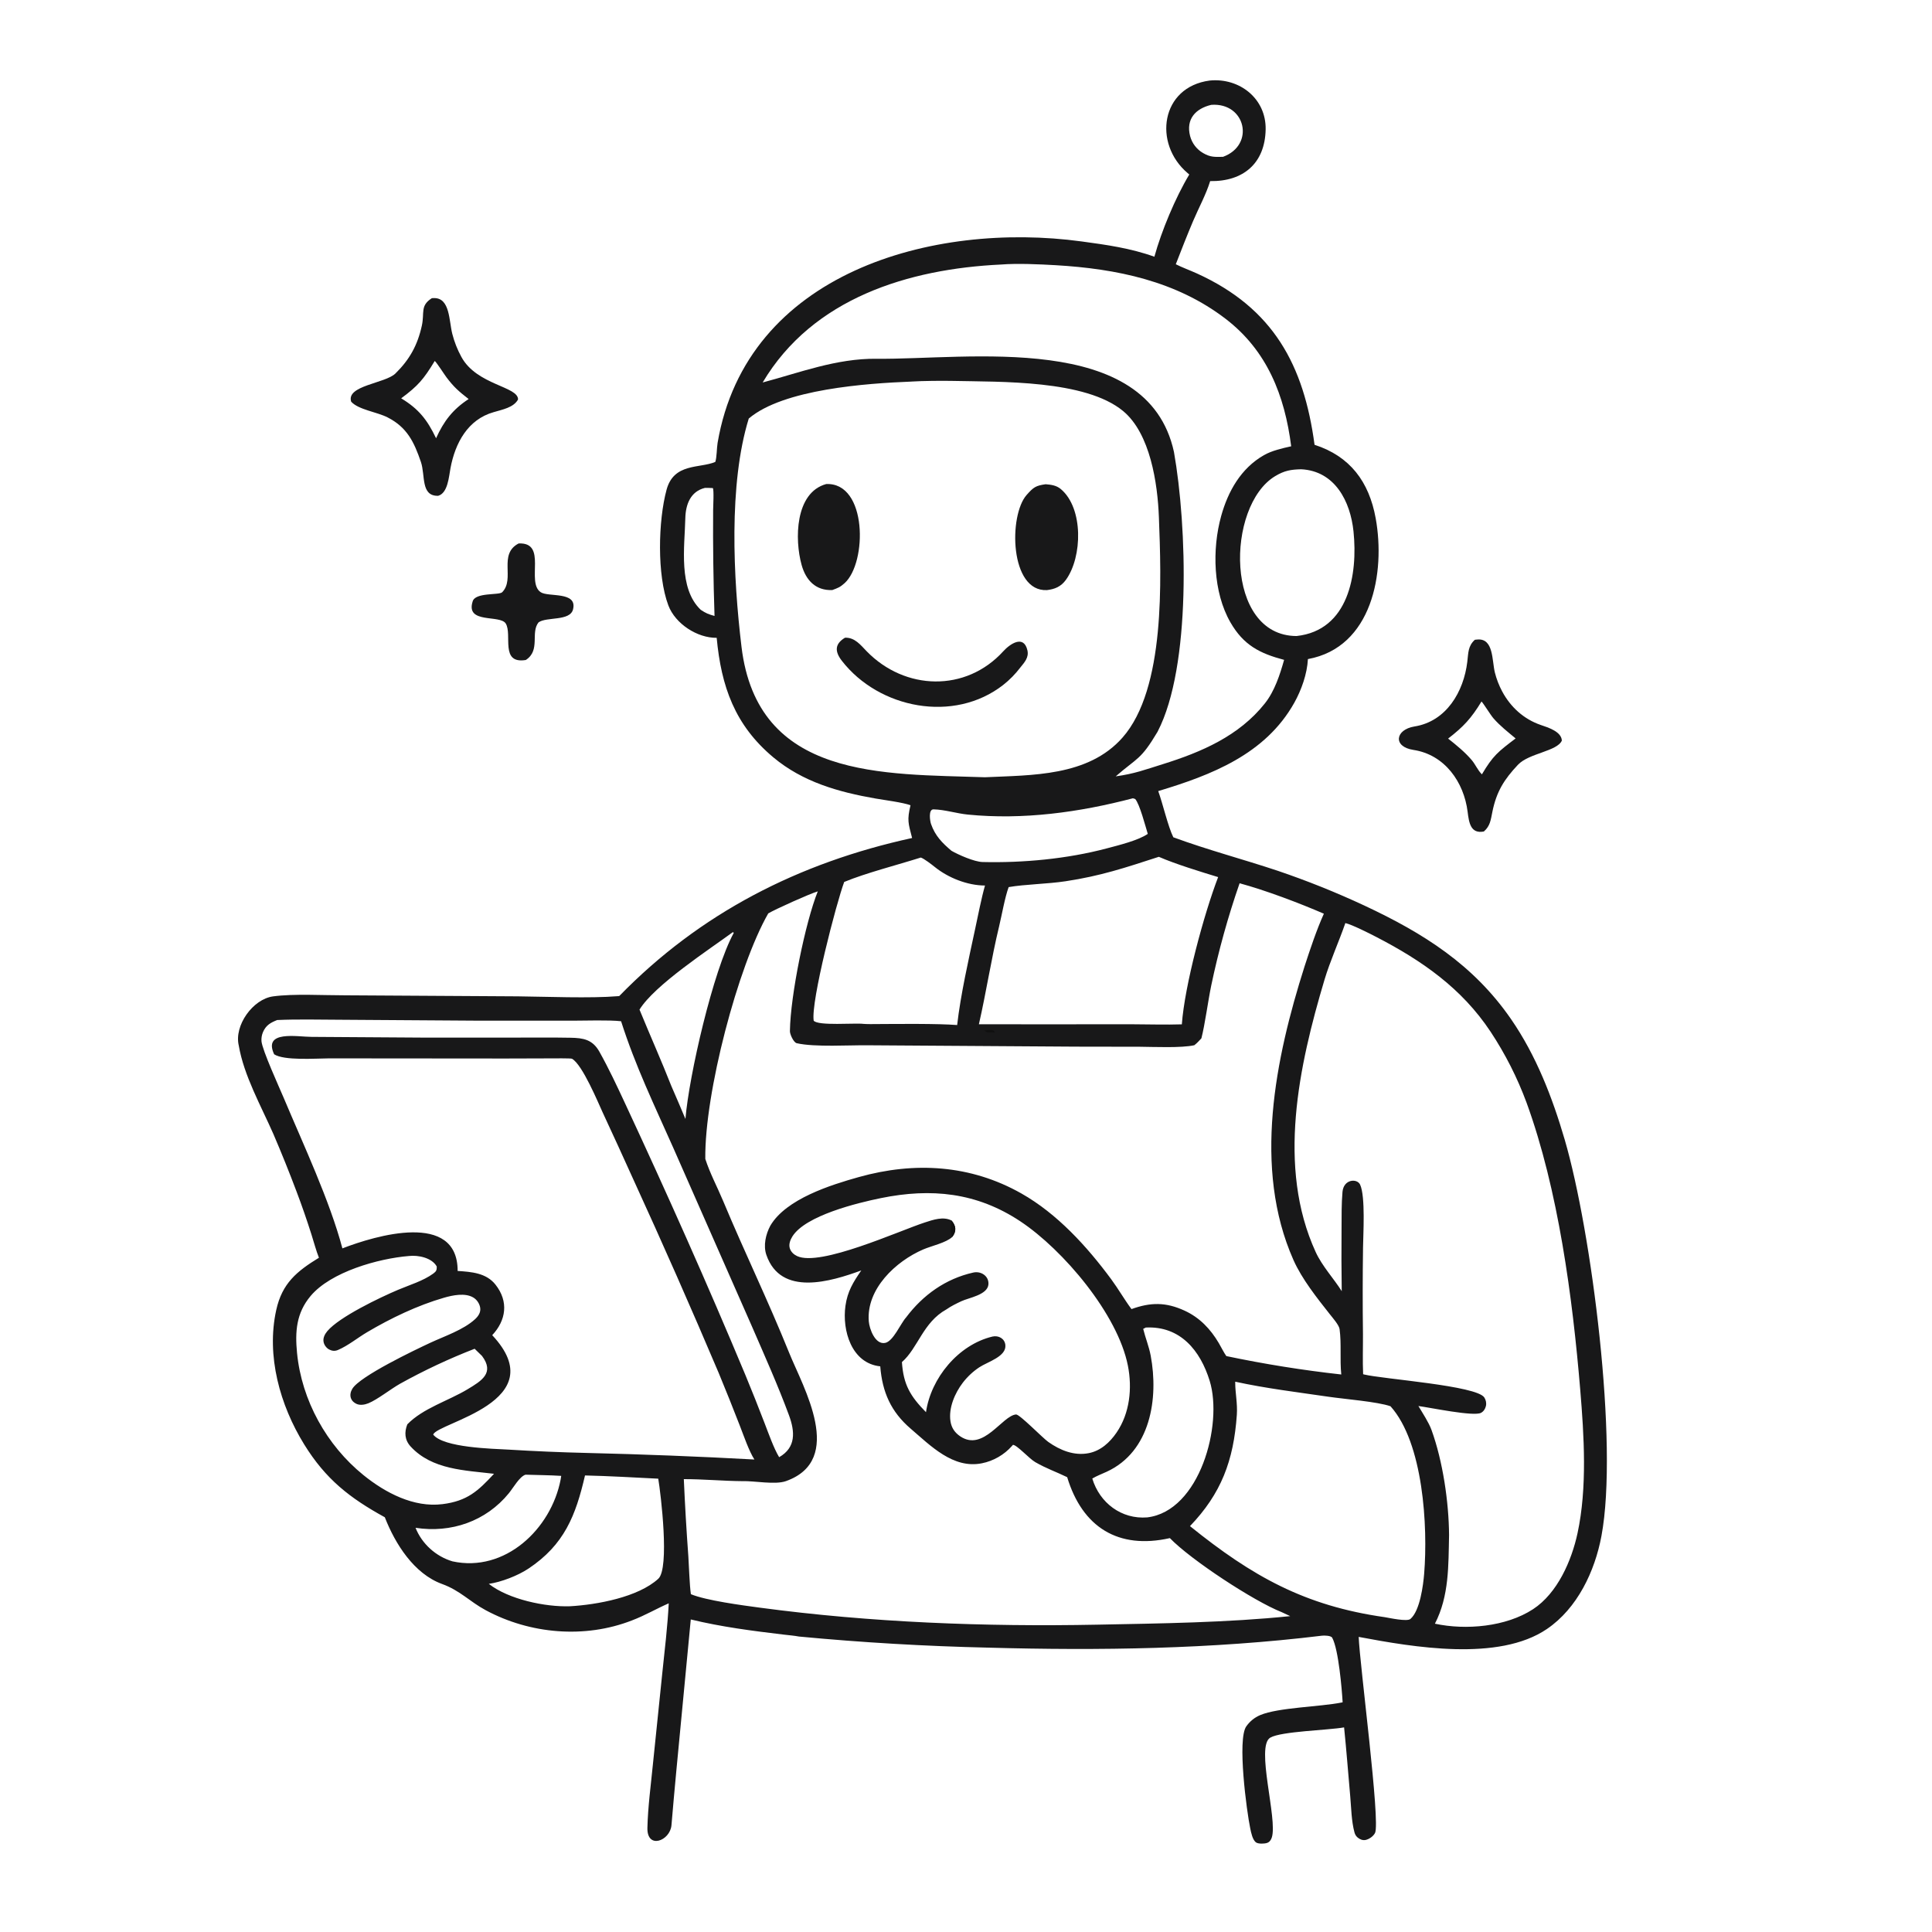 <svg version="1.1" xmlns="http://www.w3.org/2000/svg" style="display: block;" viewBox="0 0 2048 2048" width="1024" height="1024" preserveAspectRatio="none">
<path transform="translate(0,0)" fill="rgb(24,24,25)" d="M 1282.38 85.377 C 1314.04 82.275 1342.2 104.605 1341.64 137.082 C 1341.02 173.177 1317.88 192.54 1282.83 191.985 C 1278.38 206.388 1270.55 220.597 1264.64 234.551 C 1258.27 249.61 1252.3 264.868 1246.39 280.113 C 1253.02 283.496 1261.77 286.686 1268.72 289.844 C 1349.99 326.788 1382.19 387.191 1393.48 471.5 C 1431.13 483.679 1451.24 510.611 1458.28 549.347 C 1468.74 606.868 1454.62 686.245 1386.45 698.652 C 1385.61 714.379 1379.61 731.36 1371.97 745.004 C 1341.37 799.658 1283.88 821.696 1227.78 838.579 C 1232.79 852.558 1238.11 876.05 1243.77 887.554 C 1280.95 901.2 1316.95 910.58 1354.43 923.056 C 1385.67 933.654 1416.31 945.952 1446.21 959.893 C 1508.85 989.189 1561.86 1022.47 1601.83 1080.4 C 1628.42 1118.95 1645.55 1163.29 1658.64 1208.01 C 1687.2 1305.66 1715.92 1530.32 1697.59 1628.24 C 1690.59 1665.66 1672.08 1704.88 1639.79 1726.82 C 1588.55 1761.65 1498.09 1746.07 1440.27 1735.18 C 1441.25 1763.56 1463.49 1931.67 1457.58 1943.05 C 1455.74 1946.58 1451.38 1949.65 1447.5 1950.45 C 1444.47 1951.07 1441.38 1949.76 1439.11 1947.81 C 1437.29 1946.24 1436.36 1944.53 1435.75 1942.24 C 1432.55 1930.3 1432.4 1916.61 1431.31 1904.3 C 1429.15 1879.91 1427.29 1855.46 1424.8 1831.1 C 1407.64 1834.15 1358.23 1835.22 1346.56 1841.96 C 1330.74 1851.1 1354.57 1928.41 1348.16 1947.83 C 1347.32 1950.37 1345.85 1952.63 1343.22 1953.55 C 1340.5 1954.51 1334.04 1954.78 1331.55 1953.1 C 1327.73 1950.52 1326.2 1942.47 1325.31 1938.2 C 1321.53 1920.1 1311.32 1843.8 1321.13 1829.99 C 1324.89 1824.7 1329.86 1820.6 1335.85 1818.08 C 1355.17 1809.96 1398.89 1809.38 1422.11 1804.75 L 1423.25 1804.51 C 1422.49 1791.07 1418.94 1748.52 1412.24 1736.18 C 1411.04 1733.66 1403.65 1733.61 1401.29 1733.9 C 1284.45 1748.12 1165.66 1749.82 1047.97 1746.58 C 980.838 1745.07 913.787 1741.14 846.944 1734.8 C 841.982 1733.85 836.064 1733.38 830.977 1732.77 C 797.517 1728.78 765.073 1724.64 732.252 1716.69 L 716.999 1876.5 C 715.057 1895.93 713.524 1915.4 711.78 1934.84 C 710.287 1951.48 685.705 1960.78 686.279 1937.55 C 686.822 1915.55 689.798 1893.28 691.994 1871.32 L 702.058 1773.56 C 704.558 1749.93 707.701 1723.23 708.895 1699.59 C 695.49 1705.44 684.18 1712.26 669.794 1717.75 C 619.881 1737.18 561.914 1732.19 514.93 1706.92 C 497.629 1697.61 487.955 1686.13 468.541 1679.07 C 438.905 1668.27 418.965 1636.68 407.922 1608.37 C 370.669 1587.88 345.281 1568.09 322.437 1531.11 C 296.789 1489.6 282.069 1437.25 292.842 1388.58 C 299.095 1360.33 314.616 1347.64 338.089 1333.25 C 335.279 1326.35 332.413 1315.7 330.069 1308.33 C 325.255 1293.15 320.029 1278.1 314.397 1263.21 C 306.674 1242.69 298.488 1222.35 289.843 1202.2 C 276.804 1172.5 258.518 1140.22 253.091 1108.25 C 248.049 1087.06 268.018 1059.12 289.439 1056.21 C 311.612 1053.21 342.884 1055.13 365.992 1055.07 L 548.919 1056.17 C 578.535 1056.49 625.991 1058.42 654.664 1056.01 L 656.432 1055.85 C 742.231 967.787 846.71 914.561 966.863 888.318 C 962.755 872.394 961.431 869.489 965.169 853.603 C 957.23 850.617 937.445 848.09 928.048 846.454 C 888.848 839.629 850.976 828.92 819.809 802.864 C 778.921 768.681 764.522 727.644 759.717 676.12 C 739.241 676.384 715.869 661.35 708.474 641.735 C 696.339 609.546 697.675 551.969 706.594 519.105 C 714.333 490.591 741.476 496.708 758.232 489.678 C 759.893 484.918 759.735 475.026 760.676 469.497 C 791.414 288.837 988.907 234.466 1146.51 255.93 C 1172.66 259.49 1198.27 263.002 1223.7 272.147 C 1231.15 244.969 1246.05 209.311 1260.69 184.98 L 1259.98 184.384 L 1258.81 183.375 C 1222.16 152.19 1230.39 92.213 1282.38 85.377 z M 1273.53 1100.68 C 1270.85 1103.54 1269.09 1105.59 1266.02 1107.98 C 1252.39 1111.05 1223.35 1109.73 1208.23 1109.6 L 1140.51 1109.49 L 919.949 1108.04 C 901.229 1107.75 863.675 1110.24 844.524 1105.83 C 841.144 1105.05 836.932 1095.64 837.359 1092.59 C 837.92 1055.11 853.66 977.899 866.873 944.882 C 858.081 947.51 821.998 963.744 814.371 968.26 C 782.256 1024.32 746.8 1158.65 747.647 1228.51 C 752.801 1244.32 759.99 1257.4 766.536 1273.04 C 790.393 1330.05 813.184 1376.23 836.675 1434.35 C 851.304 1470.54 896.383 1547.52 833.149 1570.04 C 821.528 1574.18 799.52 1569.62 786.893 1570.08 C 766.376 1569.92 745.177 1567.9 724.876 1567.95 C 726.079 1595.22 727.675 1622.46 729.666 1649.68 C 730.374 1660.44 730.956 1680.33 732.362 1689.9 C 748.45 1696.61 786.702 1701.67 805.395 1704.18 C 923.214 1719.96 1044.25 1724.54 1163 1722.22 C 1229.82 1720.92 1301.29 1720.03 1367.67 1713.16 L 1358.57 1708.91 C 1329.11 1697.35 1262.11 1653.32 1240.11 1630.46 C 1185.4 1642.79 1147.33 1618.91 1131.26 1565.87 C 1119.34 1560.07 1109.13 1556.69 1097.4 1549.91 C 1090.89 1546.14 1077.99 1531.64 1073.76 1531.6 L 1072.66 1532.86 C 1064.55 1542.02 1053.28 1548.68 1040.78 1551.16 C 1010.32 1557.23 986.519 1532.58 965.28 1514.39 C 944.556 1496.63 935.255 1475.8 933.103 1448.38 C 902.503 1445.17 892.571 1410.14 896.208 1384.26 C 898.372 1368.86 904.421 1359.15 912.986 1346.72 C 880.915 1358.43 827.755 1374.76 812.389 1330.28 C 808.952 1320.34 811.707 1308.37 816.59 1299.27 C 833.337 1270.83 880.705 1256.06 910.339 1247.75 C 969.422 1231.19 1028.8 1234.61 1082.69 1265.11 C 1120.66 1286.6 1152.13 1321.15 1177.87 1355.96 C 1185.38 1366.12 1191.99 1377.73 1199.42 1387.69 C 1219.68 1380.4 1235.74 1380.17 1255.69 1389.33 C 1271.68 1396.67 1283.18 1408.8 1292.01 1423.78 C 1294.23 1427.56 1297.6 1434.29 1299.97 1437.5 C 1340.25 1445.97 1380.91 1452.48 1421.81 1457.01 C 1420.15 1440.8 1422.14 1424.93 1420.02 1408.91 C 1419.45 1404.63 1412.5 1396.73 1409.69 1393.16 C 1396.12 1375.97 1380.07 1355.85 1371.11 1335.65 C 1327.86 1238.12 1351.88 1121.96 1382.87 1024.45 C 1388.76 1006.29 1395.73 985.452 1403.36 968.562 C 1377.11 957.198 1341.59 943.764 1314.03 936.288 C 1301.7 971.771 1291.65 1008 1283.94 1044.77 C 1280.56 1061.08 1277.32 1085.97 1273.53 1100.68 z M 793.729 443.658 C 772.192 513.233 777.297 612.918 786.012 685.56 C 802.91 826.405 935.963 820.2 1044.11 823.925 C 1093.98 821.575 1153.44 823.138 1189.86 781.928 C 1235.7 730.05 1230.94 613.729 1228.48 548.26 C 1227.13 512.398 1219.32 459.586 1190.59 435.756 C 1150.49 402.49 1060.33 404.907 1010.06 403.785 C 998.974 403.537 977.411 403.742 966.92 404.431 L 965.95 404.5 C 918.916 406.36 830.409 412.423 793.729 443.658 z M 362.956 1323.33 C 397.71 1309.9 485.219 1283.51 485.118 1347.26 C 499.805 1348.22 515.407 1349.37 525.179 1361.68 C 539.489 1379.72 536.451 1399.67 521.775 1415.34 C 587.827 1485.97 462.985 1508.04 459.22 1520.75 C 470.182 1534.65 521.965 1535.68 539.056 1536.65 C 566.744 1538.35 594.461 1539.53 622.194 1540.19 C 681.398 1541.6 740.577 1543.91 799.71 1547.14 C 794.003 1538.42 788.242 1521.5 784.301 1511.43 C 777.044 1492.69 769.569 1474.03 761.879 1455.45 C 732.714 1386.69 702.572 1318.35 671.461 1250.45 C 660.697 1226.58 649.796 1202.78 638.759 1179.03 C 634.365 1169.58 617.383 1128.38 606.322 1122.31 C 605.214 1121.7 586.296 1121.92 583.106 1121.93 L 535.861 1122.07 L 348.75 1121.91 C 334.319 1122 301.385 1124.49 290.613 1117.61 C 278.535 1091.8 315.306 1099.12 330.252 1099.13 L 447.999 1099.9 L 549.118 1099.89 C 567.719 1099.87 586.207 1099.72 604.934 1100.05 C 618.315 1100.29 628.151 1101.94 635.367 1114.83 C 645.347 1132.65 654.066 1151.29 662.718 1169.87 C 706.988 1264.94 749.812 1360.87 790.192 1457.66 C 797.187 1474.57 803.961 1491.57 810.512 1508.66 C 814.581 1519.18 820.327 1535.53 825.933 1544.68 C 843.946 1534.41 842.726 1517.52 836.37 1500.28 C 824.787 1468.87 810.528 1437.07 797.208 1406.35 L 713.658 1216.64 C 693.466 1171.19 673.58 1130.16 658.375 1082.55 C 645.477 1081.09 620.584 1081.97 606.465 1081.97 L 507.982 1081.96 L 361.377 1080.98 C 339.642 1080.92 315.33 1080.29 293.827 1081.27 C 286.863 1084.05 281.905 1086.72 278.748 1094.15 C 277.486 1097.16 276.948 1100.43 277.176 1103.69 C 277.911 1112.97 296.449 1153.57 300.854 1164.04 C 321.315 1212.71 349.554 1272.75 362.956 1323.33 z M 1422.29 1368.7 C 1421.96 1346.74 1421.89 1324.78 1422.1 1302.81 C 1422.15 1289.43 1421.99 1276.12 1423.09 1263.48 C 1424.28 1249.84 1438.6 1248.92 1441.78 1255.77 C 1447.6 1268.34 1444.99 1309.3 1444.87 1322.45 C 1444.43 1353.04 1444.41 1383.64 1444.8 1414.23 C 1444.88 1428.72 1444.33 1442.2 1444.97 1456.73 C 1445.36 1456.83 1445.75 1456.94 1446.15 1457.04 C 1466.37 1461.96 1565.52 1468.75 1573.47 1481.44 C 1575.18 1484.17 1575.86 1487.35 1575.11 1490.53 C 1574.41 1493.48 1572.68 1496.18 1569.95 1497.65 C 1562.18 1501.81 1515.83 1492.02 1503.57 1490.45 C 1508.09 1498.08 1514.51 1507.71 1517.44 1515.77 C 1529.47 1548.87 1535.82 1592.27 1536.06 1627.16 C 1535.36 1659.48 1536.23 1691.8 1521.07 1721.18 C 1553.82 1728.23 1596.42 1724.54 1625.09 1705.81 C 1650.99 1688.9 1666 1654.32 1672.26 1625.19 C 1682.62 1577.04 1679.19 1522.04 1675.11 1473.1 C 1666.98 1375.43 1651.83 1261.03 1618.21 1168.86 C 1608.44 1142.44 1595.67 1117.24 1580.13 1093.74 C 1549.57 1047.59 1507.28 1018.23 1458.97 993.241 C 1451.53 989.391 1433.5 980.247 1426.13 978.488 C 1419.53 997.652 1409.81 1019.14 1404.02 1038.57 C 1376.89 1129.53 1353.31 1236.99 1394.68 1327.22 C 1401.57 1342.24 1414.03 1355.53 1422.29 1368.7 z M 930.249 1085.54 C 951.242 1085.42 994.224 1084.95 1014.62 1086.59 C 1018.26 1054.61 1026.74 1017.24 1033.49 985.672 C 1036.32 972.432 1040.5 951.301 1044.14 938.692 C 1025.53 938.653 1005.13 930.534 990.866 918.998 C 987.713 916.448 979.564 910.175 976.096 909.028 C 951.449 916.834 917.755 925.42 894.885 934.904 C 886.648 956.951 859.386 1061.67 862.543 1081.95 C 867.124 1087.7 906.67 1084.2 915.251 1085.35 C 917.3 1085.62 927.694 1085.66 930.249 1085.54 z M 1374.39 674.218 C 1429.56 668.243 1439.49 608.943 1434.77 563.33 C 1431.47 531.467 1415.14 499.286 1379.34 497.441 C 1368.43 497.711 1361.58 498.78 1351.69 504.751 C 1299.5 536.246 1297.99 674.055 1374.39 674.218 z M 620.128 1564.04 C 610.334 1606.39 598.265 1637.5 560.064 1662.87 C 548.935 1670.26 531.418 1677.07 518.151 1678.96 C 539.183 1695.44 578.052 1703.61 604.275 1702.7 C 633.046 1701.06 676.452 1693.07 697.811 1673.56 C 709.999 1662.43 700.5 1583.66 697.775 1567.46 C 672.755 1566.23 645.091 1564.59 620.128 1564.04 z M 1157.87 1567.31 C 1165.67 1593.18 1188.86 1610.68 1216.08 1608.5 C 1271.79 1601.92 1296.61 1510.19 1282.34 1463.84 C 1272.39 1431.54 1251.15 1405.46 1214.63 1407.24 L 1211.83 1408.65 C 1214.18 1418.26 1217.94 1427.22 1219.78 1437.01 C 1228.31 1482.41 1219.63 1538.72 1173.13 1560.11 C 1167.94 1562.5 1162.8 1564.41 1157.87 1567.31 z M 1008.6 901.876 C 1015.84 906.044 1032.74 913.56 1041.52 913.775 C 1084.61 914.829 1131.33 910.42 1173.03 899.38 C 1186.38 895.848 1206.69 890.865 1216.7 883.956 C 1214.13 875.659 1208.23 852.732 1203.41 847.007 C 1202.83 846.813 1201.4 846.266 1200.87 846.224 C 1144.15 861.106 1084.57 869.294 1025.95 863.488 C 1013.98 862.302 1001.59 858.252 989.605 857.951 C 983.858 857.807 985.85 870.393 986.914 873.443 C 991.314 886.049 998.767 893.54 1008.6 901.876 z M 1069.22 940.372 C 1065.24 951.064 1061.88 970.444 1059.07 982.096 C 1050.86 1016.09 1045.42 1051.84 1037.67 1085.76 L 1103.25 1085.81 L 1199.88 1085.77 C 1216.74 1085.81 1236.14 1086.4 1252.8 1085.85 C 1255.76 1044.63 1276.24 968.924 1291.28 929.757 C 1272.94 924.184 1245.62 915.797 1228.41 908.26 C 1192.56 919.88 1167.14 928.477 1129.47 934.173 C 1110.1 937.102 1086.37 937.354 1069.22 940.372 z M 1284.04 111.134 C 1267.3 115.064 1256.97 126.318 1261.55 144.195 C 1263.55 151.81 1268.51 158.308 1275.33 162.243 C 1283.04 166.738 1287.68 166.43 1296.47 166.238 C 1330.61 153.741 1320.57 108.511 1284.04 111.134 z M 523.678 1562.28 C 492.927 1558.56 458.053 1558.09 435.308 1533.38 C 428.91 1526.43 428.476 1518.23 431.777 1509.85 C 448.43 1492.75 475.171 1484.99 495.501 1472.76 C 510.518 1463.73 524.507 1455.4 510.933 1437.33 L 503.125 1429.74 C 475.957 1440.29 449.543 1452.68 424.067 1466.83 C 414.02 1472.52 400.037 1483.66 390.494 1487.53 C 386.668 1489.08 381.54 1489.99 377.661 1488.05 C 375.165 1486.8 373.153 1485.11 372.106 1482.43 C 370.746 1478.94 371.647 1475.18 373.526 1472.1 C 381.639 1458.76 439.762 1431.03 456.137 1423.4 C 471.23 1416.37 491.112 1409.79 503.5 1398.47 C 507.078 1395.2 509.903 1391.01 508.975 1385.96 C 508.187 1381.68 505.427 1377.62 501.688 1375.4 C 492.995 1370.24 479.91 1372.96 470.659 1375.64 C 442.588 1383.74 414.274 1397.33 389.146 1412.18 C 379.071 1418.13 368.9 1426.53 358.2 1431.06 C 355.054 1432.39 351.925 1432.13 348.923 1430.52 C 345.942 1428.92 343.593 1425.75 342.99 1422.41 C 342.223 1418.16 344.388 1414.12 347.033 1410.99 C 359.721 1395.95 402.799 1375.36 422.046 1367.23 C 434.084 1362.14 448.71 1357.78 459.302 1350.03 C 462.477 1347.7 463.065 1346.38 462.99 1342.57 C 457.9 1333.23 443.237 1330.27 433.427 1331.42 C 401.124 1334.06 350.717 1348.19 329.232 1373.82 C 314.035 1391.95 312.681 1411.57 314.868 1434.13 C 319.737 1484.35 346.241 1532.13 385.312 1563.7 C 408.471 1582.42 438.571 1598.3 469.079 1594.45 C 495.442 1591.13 506.724 1580.53 523.678 1562.28 z M 747.21 517.204 C 731.918 520.966 726.813 534.812 726.467 549.321 C 725.74 579.809 718.867 623.724 742.844 646.448 C 748.384 650.115 750.959 651.158 757.429 652.935 C 756.176 615.597 755.683 578.238 755.948 540.881 C 755.963 537.275 757 518.815 755.597 517.371 C 752.689 517.26 750.13 517.121 747.21 517.204 z M 808.46 405.437 C 846.704 395.358 886.586 379.801 929.206 380.302 C 1025.66 381.434 1216.41 350.43 1244.44 479.077 C 1258.43 557.861 1262.86 706.506 1227.27 775.252 L 1226.88 775.997 C 1209.09 805.824 1205.98 802.765 1182.69 822.984 C 1202.72 820.202 1213.6 815.974 1232.49 810.083 C 1273.42 797.318 1313.43 780.212 1340.83 745.622 C 1351.16 732.583 1356.73 715.346 1361.21 699.487 C 1335.46 692.659 1318.28 683.993 1304.34 659.796 C 1285.84 627.692 1284.73 582.151 1294.5 546.956 C 1301.76 520.785 1315.46 496.442 1339.76 482.522 C 1348.2 477.687 1359.23 475.211 1368.71 473.08 C 1361.89 419.375 1343.24 371.764 1299.31 338.052 C 1246.91 297.841 1183.62 284.903 1119.09 281.121 C 1102 280.12 1078.16 279.034 1061.21 280.408 C 963.346 285.023 861.593 315.964 808.46 405.437 z M 677.903 1070.23 C 688.912 1097.12 701.11 1124.4 711.659 1151.24 C 716.727 1162.84 721.704 1174.47 726.591 1186.14 C 730.323 1140.37 756 1028.59 777.799 988.967 L 776.97 988.03 C 752.331 1006.13 693.872 1044.18 677.903 1070.23 z M 557.065 1563.23 C 550.704 1565.22 544.172 1577.04 539.397 1582.9 C 515.138 1612.65 478.181 1625.37 440.491 1619.53 C 447.242 1636.54 462.044 1649.87 479.599 1655.09 C 535.236 1667.25 584.217 1620.91 594.305 1568.33 C 594.555 1567.06 594.759 1565.78 594.915 1564.49 C 582.106 1563.66 569.808 1563.68 557.065 1563.23 z M 981.586 1496.98 C 986.805 1460.9 1015.7 1425.57 1051.97 1416.82 C 1058.43 1415.34 1065.02 1418.85 1065.73 1425.77 C 1066.98 1438 1047.01 1443.52 1038.14 1449.36 C 1031.45 1453.8 1025.54 1459.32 1020.65 1465.68 C 1012.2 1476.7 1005.32 1492.63 1007.56 1506.74 C 1008.66 1513.67 1012.17 1518.73 1017.96 1522.62 C 1042.49 1539.09 1062.31 1500.69 1077.02 1499.39 C 1080.77 1499.06 1105.19 1524.26 1111.23 1528.52 C 1123.68 1537.32 1138.58 1543.45 1154.1 1540.4 C 1166.84 1537.91 1176.49 1528.98 1183.61 1518.58 C 1197.67 1498.04 1200.35 1471.57 1195.61 1447.63 C 1184.84 1393.17 1127.19 1324.98 1081.67 1294.71 C 1035.42 1263.96 987.031 1259.18 933.706 1270.06 C 908.633 1275.18 853.859 1288.53 839.973 1310.67 C 837.695 1314.3 835.859 1319.09 837.272 1323.4 C 838.506 1327.16 841.45 1329.86 844.975 1331.51 C 869.546 1342.99 952.991 1304.76 980.269 1295.89 C 989.213 1292.98 999.855 1289.26 1008.69 1293.77 C 1013.41 1299.4 1014.23 1305.03 1009.48 1311.19 C 1002.91 1317.41 987.537 1320.63 978.624 1324.47 C 949.537 1337.02 918.144 1366.34 920.957 1400.74 C 921.599 1408.6 927.677 1425.67 938.32 1423.54 C 946.897 1421.83 954.64 1402.97 960.437 1396.59 C 978.312 1372.74 1002.45 1355.49 1031.72 1348.96 C 1040.02 1347.1 1048.44 1352.79 1047.78 1361.47 C 1046.93 1372.66 1026.91 1375.63 1019 1379.38 C 1013.43 1382.02 1008.28 1384.49 1003.2 1388.04 C 978.388 1401.77 973.132 1429.01 956.077 1443.87 C 957.643 1467.99 965.135 1480.21 981.586 1496.98 z M 1309.39 1464.65 L 1309.38 1465.58 C 1309.38 1476.64 1311.94 1487.71 1311.09 1499.86 C 1307.66 1548.42 1294.53 1583.23 1261.43 1617.76 C 1327.43 1670.95 1383.02 1702.23 1467.91 1714.27 C 1473.22 1715.16 1491.53 1719.19 1495.08 1716.18 C 1505.27 1707.52 1508.71 1680.16 1509.68 1668.08 C 1513.72 1618.08 1508.8 1529.47 1473.99 1490.69 C 1460.32 1485.87 1425.11 1483.07 1408.39 1480.62 C 1375.84 1475.86 1341.56 1471.7 1309.39 1464.65 z"/>
<path transform="translate(0,0)" fill="rgb(24,24,25)" d="M 1108.45 513.313 C 1114.28 513.795 1119.81 514.487 1124.5 518.426 C 1148.68 538.712 1147.37 590.405 1130 614.537 C 1124.7 621.906 1118.18 624.522 1109.82 625.537 C 1070.33 627.497 1068.99 546.37 1088.33 524.596 C 1095.59 516.421 1097.97 514.785 1108.45 513.313 z"/>
<path transform="translate(0,0)" fill="rgb(24,24,25)" d="M 895.747 675.994 C 906.195 675.614 912.294 683.788 918.754 690.42 C 959.236 731.982 1023.78 734.104 1063.59 690.308 C 1070.51 682.693 1085.25 672.419 1089.11 689.42 C 1090.82 696.962 1086.03 702.077 1081.61 707.552 C 1076.38 714.446 1070.3 720.648 1063.5 726.01 C 1011.12 766.938 931.744 751.111 892.439 700.521 C 884.695 690.554 884.823 682.558 895.747 675.994 z"/>
<path transform="translate(0,0)" fill="rgb(24,24,25)" d="M 875.832 513.1 C 919.518 511.297 919.367 596.563 895.238 618.241 C 890.401 622.587 888.133 623.305 882.245 625.484 C 864.743 626.211 854.313 615.178 849.779 598.993 C 842.197 571.932 842.675 522.162 875.832 513.1 z"/>
<path transform="translate(0,0)" fill="rgb(16,16,16)" d="M 1008.69 1293.77 C 1013.41 1299.4 1014.23 1305.03 1009.48 1311.19 C 1006.81 1306.2 1007.91 1299.24 1008.69 1293.77 z"/>
<path transform="translate(0,0)" fill="rgb(16,16,16)" d="M 1043.12 1092.48 C 1047.58 1091.85 1049.02 1091.33 1053.27 1092.35 L 1054.74 1094.85 C 1047.61 1093.12 1048.71 1096.14 1043.12 1092.48 z"/>
<path transform="translate(0,0)" fill="rgb(24,24,25)" d="M 457.847 316.044 C 458.722 316.01 459.597 315.992 460.473 315.992 C 476.99 316.061 475.947 339.95 479.411 353.776 C 481.592 362.348 484.846 370.611 489.096 378.368 C 505.425 408.367 549.584 409.551 549.135 423.503 C 544.382 432.104 532.565 434.108 523.337 436.894 C 495.813 444.648 482.523 469.724 477.56 496.117 C 475.813 505.404 474.739 522.791 464.405 525.588 C 445.767 525.927 451.071 504.013 446.156 489.626 C 438.969 468.588 431.54 452.983 410.827 442.435 C 399.414 436.623 380.148 434.386 372.291 425.853 C 366.561 408.594 408.345 406.528 419.162 395.92 C 434.183 381.188 442.655 365.862 447.181 345.173 C 450.194 331.403 445.113 324.091 457.847 316.044 z M 425.273 422.244 C 443.987 433.542 452.993 445.209 462.257 464.557 C 470.358 446.564 479.908 434.023 496.776 422.997 C 486.537 415.026 481.211 410.479 473.371 400.079 C 470.868 396.759 462.935 384.289 460.844 382.632 C 449.02 402.109 443.201 408.933 425.273 422.244 z"/>
<path transform="translate(0,0)" fill="rgb(24,24,25)" d="M 1563.42 678.177 C 1564.37 678.074 1565.33 677.983 1566.29 677.906 C 1583.4 676.589 1581.5 700.324 1584.62 712.897 C 1586.38 719.89 1588.99 726.641 1592.4 732.997 C 1601.28 749.536 1615.24 762.282 1633.1 768.449 C 1640.77 771.098 1655.16 775.371 1655.63 785.039 C 1650.68 796.483 1620.71 798.34 1609.09 810.69 C 1594.53 826.162 1586.42 838.917 1582.04 860.299 C 1580.25 869.038 1579.72 875.604 1572.95 881.414 C 1558.9 884.129 1557.18 872.072 1555.75 860.588 C 1551.81 828.947 1531.42 799.965 1498.29 794.944 C 1476.31 791.611 1478.9 773.442 1499.39 770.089 C 1533.26 764.726 1551.62 733.165 1555.4 701.544 C 1556.54 691.978 1556.09 684.813 1563.42 678.177 z M 1535.06 782.927 C 1543.63 789.671 1553.13 797.455 1560.17 805.82 C 1564 810.366 1566.3 816.25 1570.87 820.858 C 1582.64 800.986 1587.93 796.965 1606.61 782.775 C 1598.37 775.847 1590.06 769.469 1583.01 761.304 C 1579.9 757.703 1572.41 745.433 1570.45 743.608 C 1559.61 761.45 1551.36 770.355 1535.06 782.927 z"/>
<path transform="translate(0,0)" fill="rgb(24,24,25)" d="M 549.755 576.093 C 580.641 574.585 557.385 617.179 573.163 627.761 C 581.278 633.203 612.214 626.54 607.462 645.908 C 604.305 658.775 579.403 653.577 570.892 659.738 C 562.072 670.626 573.259 689.365 557.363 699.621 C 529.758 704.091 543.319 672.628 536.116 660.974 C 530.117 651.27 493.496 661.664 500.992 637.679 C 503.515 627.694 529.009 631.15 532.315 627.805 C 546.293 613.662 527.807 587.608 549.755 576.093 z"/>
</svg>